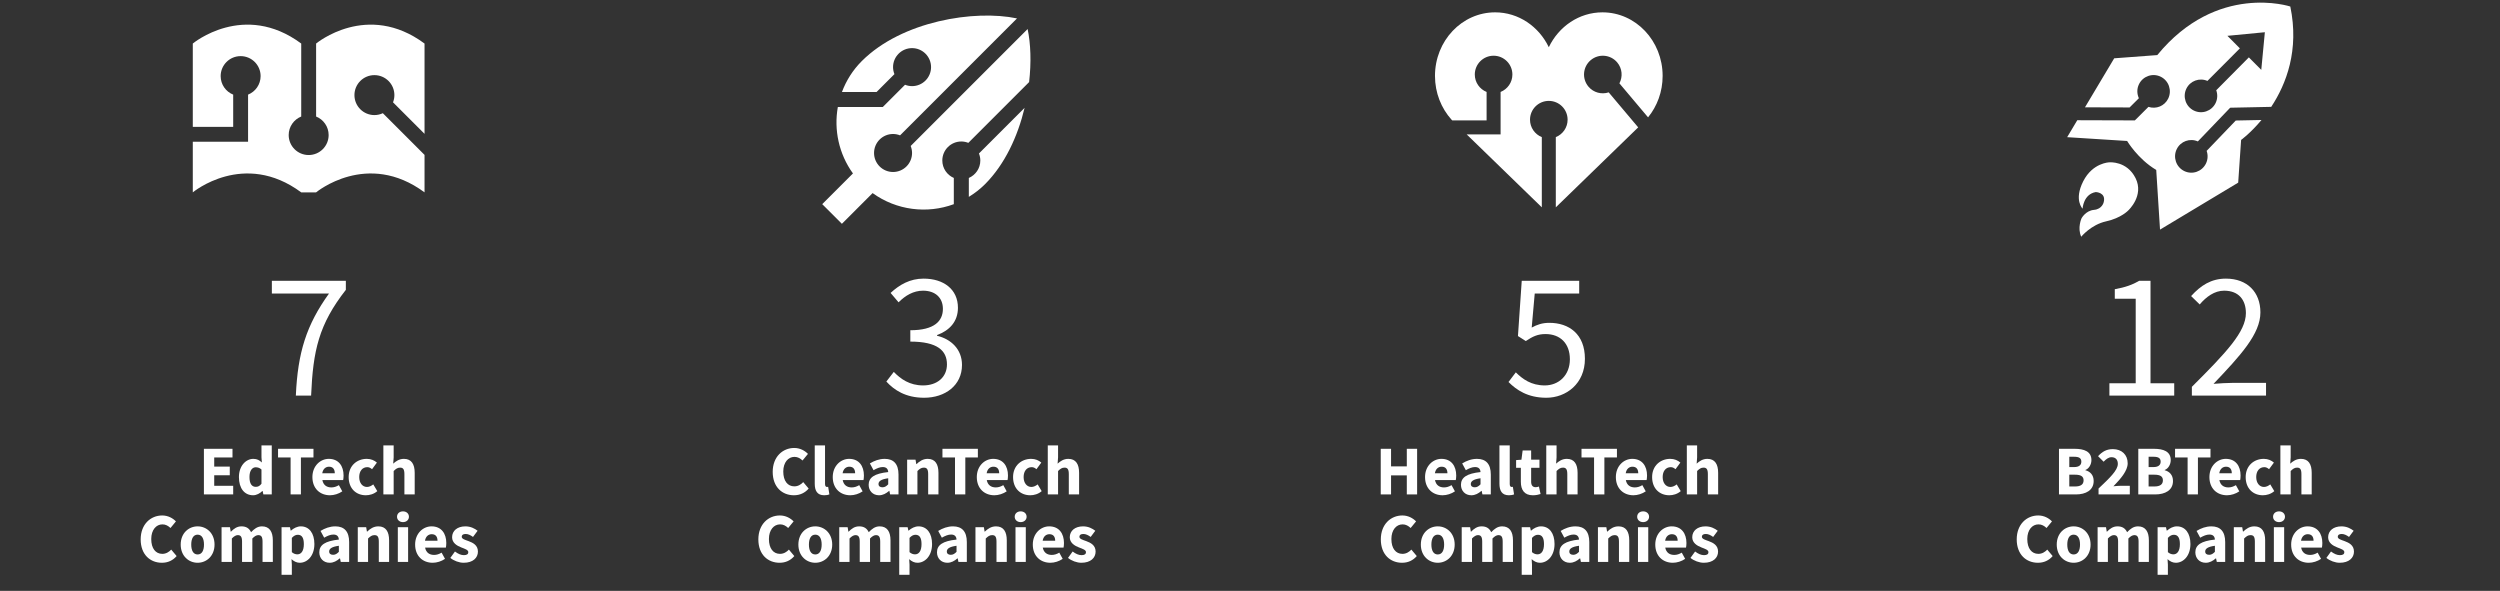 <?xml version="1.0" encoding="utf-8"?>
<!-- Generator: Adobe Illustrator 24.0.1, SVG Export Plug-In . SVG Version: 6.00 Build 0)  -->
<svg version="1.1" id="Layer_1" xmlns="http://www.w3.org/2000/svg" xmlns:xlink="http://www.w3.org/1999/xlink" x="0px" y="0px"
	 viewBox="0 0 1000 236.347" style="enable-background:new 0 0 1000 236.347;" xml:space="preserve">
<rect x="0" y="0" width="1000" height="236.347" fill="#333333" stroke="none"/>
<style type="text/css">
	.st0{fill:#FFFFFF;}
	.st1{fill:#606060;}
</style>
<g>
	<g>
		<path class="st0" d="M843.724,64.933c0,0-6.667,0.121-10.451,7.606
			c-3.784,7.486-0.24,10.927-0.24,10.927s0.3-5.795,5.286-6.641
			c0,0,4.144,0.121,3.183,3.984c0,0-0.541,2.837-3.904,3.139
			c-3.363,0.302-4.985,3.381-4.985,3.381s-1.742,3.803-0.12,7.365
			c0,0,3.904-4.829,9.971-6.158c6.066-1.328,8.889-4.407,8.889-4.407
			s6.367-5.856,2.883-12.858C850.751,64.269,843.724,64.933,843.724,64.933z
			 M879.143,56.569l12.929-13.481l16.421-0.345
			c5.999-9.093,11.271-22.668,7.628-40.134c0,0-29.341-9.713-53.21,19.426
			l-17.232,1.287l-11.693,19.607l17.852,0.053l3.709-3.692
			c-0.79-1.728-0.854-3.775,0.047-5.613c1.589-3.24,5.49-4.573,8.714-2.976
			c3.224,1.596,4.55,5.518,2.961,8.758c-1.456,2.969-4.848,4.307-7.887,3.287
			l-5.439,5.415l-23.035-0.072l-4.043,6.78l23.985,1.521
			c0,0,4.308,7.256,11.643,11.585l1.514,23.873l31.271-18.791l1.164-17.086
			c0,0,3.8-2.742,8.158-7.978L894.309,48.21l-11.65,12.141
			c0.567,1.605,0.52,3.427-0.288,5.076c-1.589,3.24-5.49,4.573-8.714,2.976
			c-3.224-1.597-4.55-5.518-2.961-8.758
			C872.241,56.493,875.973,55.169,879.143,56.569z M874.555,35.454
			c1.541-3.143,5.252-4.466,8.416-3.088l12.981-13.021l-4.991-5.016l14.981-1.44
			L904.509,27.945l-4.969-4.995l-13.046,13.155c0.588,1.619,0.554,3.463-0.263,5.131
			c-1.589,3.24-5.49,4.573-8.714,2.976
			C874.292,42.615,872.966,38.694,874.555,35.454z"/>
	</g>
</g>
<g>
	<path class="st0" d="M381.525,71.177c-2.703-1.165-4.598-3.849-4.598-6.98
		c0-4.198,3.403-7.601,7.601-7.601c0.993,0,1.935,0.203,2.805,0.55l24.313-24.313
		c0.898-7.85,0.654-15.288-0.597-21.222L364.272,58.39
		c0.346,0.87,0.55,1.812,0.55,2.805c0,4.198-3.403,7.601-7.601,7.601
		s-7.601-3.403-7.601-7.601s3.403-7.601,7.601-7.601
		c0.993,0,1.936,0.203,2.805,0.55l46.778-46.778
		c-16.906-3.564-46.021,1.001-62.089,17.069c-3.628,3.628-6.253,7.859-7.934,12.362
		h13.847l7.143-7.142c-0.346-0.87-0.55-1.812-0.55-2.805
		c0-4.198,3.403-7.601,7.601-7.601s7.601,3.403,7.601,7.601
		s-3.403,7.601-7.601,7.601c-0.993,0-1.935-0.203-2.805-0.549l-8.901,8.902
		h-17.982c-1.625,9.106,0.389,18.74,6.045,26.572L328.892,81.661l7.863,7.863
		l12.287-12.287c9.558,6.901,21.794,8.389,32.483,4.436V71.177z"/>
	<path class="st0" d="M391.58,61.392c0.346,0.87,0.55,1.812,0.55,2.806
		c0,3.131-1.895,5.816-4.599,6.98v7.569c2.289-1.401,4.466-3.062,6.45-5.046
		c7.994-7.994,13.138-19.22,15.854-30.564L391.58,61.392z"/>
</g>
<path class="st0" d="M153.138,45.278c-1.026,0.479-2.165,0.754-3.372,0.754
	c-4.413,0-7.99-3.577-7.99-7.99c0-4.413,3.577-7.99,7.99-7.99
	s7.99,3.577,7.99,7.99c0,1.02-0.198,1.992-0.547,2.889l12.605,12.605v-5.504
	v-1.701V17.415c-22.962-17.009-43.372,0-43.372,0v28.915v0.28
	c2.937,1.181,5.014,4.051,5.014,7.411c0,4.413-3.577,7.99-7.99,7.99
	c-4.413,0-7.99-3.577-7.99-7.99c0-3.36,2.076-6.23,5.014-7.411v-0.28V17.415
	c-22.962-17.009-43.372,0-43.372,0v28.915v1.701v2.705h16.158V37.852
	c-2.937-1.181-5.014-4.051-5.014-7.411c0-4.413,3.577-7.99,7.99-7.99
	c4.413,0,7.99,3.577,7.99,7.99c0,3.36-2.076,6.23-5.014,7.411v12.884v3.464
	v2.49H77.117v20.257c0,0,20.41-17.009,43.372,0h5.953c0,0,20.41-17.009,43.372,0
	V61.954L153.138,45.278z"/>
<path class="st0" d="M580.611,47.875l0.069,0.067c0.066,0.073,0.138,0.141,0.206,0.213
	h13.752V36.78c-2.764-1.111-4.718-3.812-4.718-6.974
	c0-4.152,3.366-7.519,7.519-7.519c4.152,0,7.519,3.366,7.519,7.519
	c0,3.162-1.954,5.863-4.718,6.974v11.375v0.775v4.827H586.67l30.054,29.177V54.849
	c-2.764-1.111-4.718-3.812-4.718-6.974c0-4.152,3.366-7.519,7.519-7.519
	c4.152,0,7.519,3.366,7.519,7.519c0,3.162-1.954,5.863-4.718,6.974v28.086
	l32.951-31.989l-11.794-14c-2.83,0.931-6.064,0.124-8.101-2.294
	c-2.675-3.176-2.27-7.919,0.906-10.594s7.919-2.269,10.594,0.906
	c2.037,2.418,2.283,5.742,0.885,8.373l11.461,13.605
	c3.628-4.452,5.826-10.241,5.826-16.576c0-14.043-10.773-25.428-24.062-25.428
	c-9.378,0-17.497,5.673-21.467,13.945c-3.97-8.272-12.089-13.945-21.467-13.945
	c-13.289,0-24.062,11.384-24.062,25.428c0,6.787,2.521,12.948,6.621,17.508
	L580.611,47.875z"/>
<g>
	<g>
		<path class="st0" d="M131.606,117.4h-22.862v-5.09h29.596v3.628
			c-10.877,13.906-13.122,24.375-13.895,42.297h-6.105
			C119.113,140.921,122.563,130.002,131.606,117.4z"/>
	</g>
</g>
<g>
	<g>
		<path class="st0" d="M81.563,179.521h11.435v3.46h-7.309v3.665h6.222v3.46h-6.222v4.205
			h7.589v3.46H81.563V179.521z"/>
		<path class="st0" d="M95.57,190.829c0-4.542,2.836-7.287,5.761-7.287
			c1.532,0,2.467,0.57,3.406,1.449l-0.148-2.104v-4.733h4.116v19.616h-3.358
			l-0.297-1.377h-0.102c-0.981,0.982-2.355,1.713-3.695,1.713
			C97.8,198.106,95.57,195.365,95.57,190.829z M104.588,193.494v-5.704
			c-0.728-0.652-1.544-0.879-2.298-0.879c-1.333,0-2.502,1.231-2.502,3.873
			c0,2.727,0.941,3.955,2.535,3.955C103.199,194.738,103.907,194.406,104.588,193.494z"
			/>
		<path class="st0" d="M116.241,182.981h-5.023v-3.46h14.172v3.46h-5.023v14.789h-4.126
			V182.981z"/>
		<path class="st0" d="M124.961,190.829c0-4.506,3.215-7.287,6.552-7.287
			c3.957,0,5.917,2.876,5.917,6.667c0,0.742-0.092,1.483-0.171,1.819h-8.311
			c0.369,2.015,1.749,2.94,3.603,2.94c1.051,0,1.996-0.319,3.004-0.909
			l1.361,2.481c-1.423,0.985-3.281,1.565-4.928,1.565
			C128.028,198.106,124.961,195.428,124.961,190.829z M133.914,189.307
			c0-1.527-0.665-2.627-2.309-2.627c-1.3,0-2.423,0.873-2.703,2.627H133.914z"/>
		<path class="st0" d="M139.465,190.829c0-4.618,3.4-7.287,7.238-7.287
			c1.709,0,3.024,0.609,4.059,1.496l-1.944,2.646
			c-0.666-0.563-1.222-0.82-1.883-0.82c-1.979,0-3.25,1.561-3.25,3.965
			c0,2.404,1.324,3.955,3.112,3.955c0.912,0,1.785-0.451,2.506-1.024l1.611,2.692
			c-1.351,1.192-3.074,1.653-4.579,1.653
			C142.456,198.106,139.465,195.438,139.465,190.829z"/>
		<path class="st0" d="M153.348,178.154h4.116v4.792l-0.185,2.517
			c1.041-0.949,2.395-1.92,4.289-1.92c3.021,0,4.309,2.131,4.309,5.604v8.624
			h-4.116v-8.097c0-1.999-0.537-2.625-1.725-2.625
			c-1.034,0-1.667,0.481-2.572,1.35v9.371h-4.116V178.154z"/>
		<path class="st0" d="M56.27,215.751c0-6.055,4.003-9.566,8.615-9.566
			c2.358,0,4.259,1.11,5.488,2.369l-2.175,2.646
			c-0.916-0.853-1.9-1.453-3.221-1.453c-2.503,0-4.479,2.207-4.479,5.865
			c0,3.751,1.746,5.932,4.413,5.932c1.499,0,2.678-0.738,3.57-1.706l2.175,2.59
			c-1.516,1.763-3.532,2.678-5.894,2.678
			C60.135,225.106,56.27,221.898,56.27,215.751z"/>
		<path class="st0" d="M72.279,217.829c0-4.618,3.251-7.287,6.767-7.287
			s6.767,2.668,6.767,7.287c0,4.608-3.251,7.277-6.767,7.277
			S72.279,222.438,72.279,217.829z M81.594,217.829c0-2.404-0.846-3.965-2.548-3.965
			s-2.548,1.561-2.548,3.965c0,2.404,0.846,3.955,2.548,3.955
			S81.594,220.234,81.594,217.829z"/>
		<path class="st0" d="M88.626,210.879h3.358l0.296,1.782h0.102
			c1.14-1.146,2.385-2.118,4.21-2.118c1.953,0,3.133,0.843,3.834,2.339
			c1.222-1.275,2.526-2.339,4.361-2.339c3.001,0,4.345,2.131,4.345,5.604v8.624
			h-4.116v-8.097c0-1.999-0.546-2.625-1.715-2.625
			c-0.698,0-1.488,0.435-2.364,1.35v9.371h-4.116v-8.097
			c0-1.999-0.546-2.625-1.715-2.625c-0.688,0-1.488,0.435-2.364,1.35v9.371h-4.116
			V210.879z"/>
		<path class="st0" d="M112.622,210.879h3.358l0.296,1.367h0.102
			c1.09-0.972,2.507-1.703,3.956-1.703c3.363,0,5.422,2.78,5.422,7.062
			c0,4.767-2.836,7.501-5.843,7.501c-1.196,0-2.319-0.523-3.313-1.449l0.138,2.197
			v4.071h-4.116V210.879z M121.538,217.652c0-2.493-0.771-3.741-2.414-3.741
			c-0.846,0-1.574,0.379-2.387,1.245v5.704c0.748,0.652,1.521,0.879,2.216,0.879
			C120.389,221.738,121.538,220.527,121.538,217.652z"/>
		<path class="st0" d="M127.719,220.918c0-2.927,2.329-4.512,7.823-5.091
			c-0.083-1.215-0.688-2.008-2.197-2.008c-1.166,0-2.328,0.49-3.676,1.255
			l-1.463-2.703c1.763-1.077,3.75-1.828,5.934-1.828
			c3.551,0,5.518,2.029,5.518,6.286v7.942h-3.358l-0.296-1.423h-0.103
			c-1.169,1.028-2.48,1.759-4.041,1.759
			C129.326,225.106,127.719,223.258,127.719,220.918z M135.542,220.734v-2.426
			c-2.927,0.395-3.882,1.231-3.882,2.282c0,0.896,0.616,1.333,1.594,1.333
			C134.186,221.923,134.811,221.462,135.542,220.734z"/>
		<path class="st0" d="M143.114,210.879h3.358l0.296,1.759h0.102
			c1.169-1.123,2.569-2.095,4.463-2.095c3.021,0,4.309,2.131,4.309,5.604v8.624
			h-4.116v-8.097c0-1.999-0.537-2.625-1.725-2.625
			c-1.034,0-1.666,0.481-2.572,1.35v9.371h-4.116V210.879z"/>
		<path class="st0" d="M158.81,206.696c0-1.262,1.002-2.152,2.382-2.152
			c1.381,0,2.383,0.89,2.383,2.152c0,1.252-1.002,2.151-2.383,2.151
			C159.812,208.847,158.81,207.947,158.81,206.696z M159.13,210.879h4.116v13.892
			h-4.116V210.879z"/>
		<path class="st0" d="M166.05,217.829c0-4.506,3.215-7.287,6.552-7.287
			c3.957,0,5.917,2.876,5.917,6.667c0,0.742-0.092,1.483-0.171,1.819h-8.311
			c0.369,2.015,1.749,2.94,3.603,2.94c1.051,0,1.996-0.319,3.004-0.909
			l1.361,2.481c-1.423,0.985-3.281,1.565-4.928,1.565
			C169.117,225.106,166.05,222.428,166.05,217.829z M175.003,216.307
			c0-1.527-0.665-2.627-2.309-2.627c-1.3,0-2.423,0.873-2.703,2.627H175.003z"/>
		<path class="st0" d="M180.133,223.166l1.852-2.563c1.259,0.952,2.421,1.459,3.584,1.459
			c1.225,0,1.755-0.467,1.755-1.195c0-0.916-1.377-1.33-2.807-1.89
			c-1.703-0.659-3.676-1.789-3.676-4.085c0-2.586,2.102-4.349,5.308-4.349
			c2.128,0,3.713,0.86,4.896,1.759l-1.842,2.472
			c-0.988-0.718-1.963-1.186-2.925-1.186c-1.063,0-1.587,0.417-1.587,1.109
			c0,0.886,1.301,1.225,2.74,1.749c1.759,0.65,3.742,1.641,3.742,4.18
			c0,2.514-1.983,4.48-5.706,4.48C183.634,225.106,181.539,224.312,180.133,223.166z"
			/>
	</g>
</g>
<g>
	<g>
		<path class="st0" d="M354.541,152.618l2.977-3.863c2.763,2.865,6.348,5.413,11.728,5.413
			c5.58,0,9.537-3.26,9.537-8.416c0-5.459-3.757-9.113-14.654-9.113v-4.545
			c9.726,0,13.031-3.746,13.031-8.552c0-4.465-3.067-7.271-7.938-7.271
			c-3.843,0-7.096,1.934-9.794,4.655l-3.189-3.757
			c3.554-3.29,7.761-5.723,13.195-5.723c7.987,0,13.74,4.244,13.74,11.66
			c0,5.53-3.358,9.07-8.346,10.912v0.288c5.548,1.311,9.968,5.367,9.968,11.673
			c0,8.186-6.752,13.12-15.165,13.12
			C362.26,159.099,357.634,156.014,354.541,152.618z"/>
	</g>
</g>
<g>
	<g>
		<path class="st0" d="M309.081,188.751c0-6.055,4.003-9.566,8.615-9.566
			c2.358,0,4.259,1.11,5.488,2.369l-2.175,2.646
			c-0.916-0.853-1.9-1.453-3.221-1.453c-2.503,0-4.479,2.207-4.479,5.865
			c0,3.751,1.746,5.932,4.413,5.932c1.499,0,2.678-0.738,3.57-1.706l2.175,2.59
			c-1.516,1.763-3.532,2.678-5.894,2.678
			C312.946,198.106,309.081,194.898,309.081,188.751z"/>
		<path class="st0" d="M325.897,193.453v-15.299h4.116v15.467
			c0,0.883,0.409,1.163,0.745,1.163c0.158,0,0.27,0,0.504-0.056l0.491,3.035
			c-0.455,0.194-1.13,0.343-2.066,0.343
			C326.863,198.106,325.897,196.264,325.897,193.453z"/>
		<path class="st0" d="M333.098,190.829c0-4.506,3.215-7.287,6.552-7.287
			c3.957,0,5.917,2.876,5.917,6.667c0,0.742-0.092,1.483-0.171,1.819h-8.311
			c0.369,2.015,1.749,2.94,3.603,2.94c1.051,0,1.996-0.319,3.004-0.909
			l1.361,2.481c-1.423,0.985-3.281,1.565-4.928,1.565
			C336.165,198.106,333.098,195.428,333.098,190.829z M342.051,189.307
			c0-1.527-0.665-2.627-2.309-2.627c-1.3,0-2.423,0.873-2.703,2.627H342.051z"/>
		<path class="st0" d="M347.462,193.918c0-2.927,2.329-4.512,7.823-5.091
			c-0.083-1.215-0.688-2.008-2.197-2.008c-1.166,0-2.328,0.49-3.676,1.255
			l-1.463-2.703c1.763-1.077,3.75-1.828,5.934-1.828
			c3.551,0,5.518,2.029,5.518,6.286v7.942h-3.358l-0.296-1.423h-0.103
			c-1.169,1.028-2.48,1.759-4.041,1.759
			C349.07,198.106,347.462,196.258,347.462,193.918z M355.285,193.734v-2.426
			c-2.927,0.395-3.882,1.231-3.882,2.282c0,0.896,0.616,1.333,1.594,1.333
			C353.929,194.923,354.554,194.462,355.285,193.734z"/>
		<path class="st0" d="M362.857,183.879h3.358l0.296,1.759h0.102
			c1.169-1.123,2.569-2.095,4.463-2.095c3.021,0,4.309,2.131,4.309,5.604v8.624
			h-4.116v-8.097c0-1.999-0.537-2.625-1.725-2.625
			c-1.034,0-1.666,0.481-2.572,1.35v9.371h-4.116V183.879z"/>
		<path class="st0" d="M382.002,182.981h-5.023v-3.46h14.172v3.46h-5.023v14.789h-4.126
			V182.981z"/>
		<path class="st0" d="M390.722,190.829c0-4.506,3.215-7.287,6.552-7.287
			c3.957,0,5.917,2.876,5.917,6.667c0,0.742-0.092,1.483-0.171,1.819h-8.311
			c0.369,2.015,1.749,2.94,3.603,2.94c1.051,0,1.996-0.319,3.004-0.909
			l1.361,2.481c-1.423,0.985-3.281,1.565-4.928,1.565
			C393.789,198.106,390.722,195.428,390.722,190.829z M399.675,189.307
			c0-1.527-0.665-2.627-2.309-2.627c-1.3,0-2.423,0.873-2.703,2.627H399.675z"/>
		<path class="st0" d="M405.226,190.829c0-4.618,3.4-7.287,7.238-7.287
			c1.709,0,3.024,0.609,4.059,1.496l-1.944,2.646
			c-0.666-0.563-1.222-0.82-1.883-0.82c-1.979,0-3.25,1.561-3.25,3.965
			c0,2.404,1.324,3.955,3.112,3.955c0.912,0,1.785-0.451,2.506-1.024l1.611,2.692
			c-1.351,1.192-3.074,1.653-4.579,1.653
			C408.217,198.106,405.226,195.438,405.226,190.829z"/>
		<path class="st0" d="M419.109,178.154h4.116v4.792l-0.185,2.517
			c1.041-0.949,2.395-1.92,4.289-1.92c3.021,0,4.309,2.131,4.309,5.604v8.624
			h-4.116v-8.097c0-1.999-0.537-2.625-1.725-2.625
			c-1.034,0-1.667,0.481-2.572,1.35v9.371h-4.116V178.154z"/>
		<path class="st0" d="M303.342,215.751c0-6.055,4.003-9.566,8.615-9.566
			c2.358,0,4.259,1.11,5.488,2.369l-2.175,2.646
			c-0.916-0.853-1.9-1.453-3.221-1.453c-2.503,0-4.479,2.207-4.479,5.865
			c0,3.751,1.746,5.932,4.413,5.932c1.499,0,2.678-0.738,3.57-1.706l2.175,2.59
			c-1.516,1.763-3.532,2.678-5.894,2.678
			C307.206,225.106,303.342,221.898,303.342,215.751z"/>
		<path class="st0" d="M319.35,217.829c0-4.618,3.251-7.287,6.767-7.287
			s6.767,2.668,6.767,7.287c0,4.608-3.251,7.277-6.767,7.277
			S319.35,222.438,319.35,217.829z M328.665,217.829
			c0-2.404-0.846-3.965-2.548-3.965s-2.548,1.561-2.548,3.965
			c0,2.404,0.846,3.955,2.548,3.955S328.665,220.234,328.665,217.829z"/>
		<path class="st0" d="M335.697,210.879h3.358l0.296,1.782h0.102
			c1.14-1.146,2.385-2.118,4.21-2.118c1.953,0,3.133,0.843,3.834,2.339
			c1.222-1.275,2.526-2.339,4.361-2.339c3.001,0,4.345,2.131,4.345,5.604v8.624
			h-4.116v-8.097c0-1.999-0.546-2.625-1.715-2.625
			c-0.698,0-1.488,0.435-2.364,1.35v9.371h-4.116v-8.097
			c0-1.999-0.546-2.625-1.715-2.625c-0.688,0-1.488,0.435-2.364,1.35v9.371h-4.116
			V210.879z"/>
		<path class="st0" d="M359.693,210.879h3.358l0.296,1.367h0.102
			c1.09-0.972,2.507-1.703,3.956-1.703c3.363,0,5.422,2.78,5.422,7.062
			c0,4.767-2.836,7.501-5.843,7.501c-1.196,0-2.319-0.523-3.313-1.449l0.138,2.197
			v4.071h-4.116V210.879z M368.61,217.652c0-2.493-0.771-3.741-2.414-3.741
			c-0.846,0-1.574,0.379-2.387,1.245v5.704c0.748,0.652,1.521,0.879,2.216,0.879
			C367.46,221.738,368.61,220.527,368.61,217.652z"/>
		<path class="st0" d="M374.79,220.918c0-2.927,2.329-4.512,7.823-5.091
			c-0.083-1.215-0.688-2.008-2.197-2.008c-1.166,0-2.328,0.49-3.676,1.255
			l-1.463-2.703c1.763-1.077,3.75-1.828,5.934-1.828
			c3.551,0,5.518,2.029,5.518,6.286v7.942h-3.358l-0.296-1.423h-0.103
			c-1.169,1.028-2.48,1.759-4.041,1.759
			C376.398,225.106,374.79,223.258,374.79,220.918z M382.613,220.734v-2.426
			c-2.927,0.395-3.882,1.231-3.882,2.282c0,0.896,0.616,1.333,1.594,1.333
			C381.257,221.923,381.883,221.462,382.613,220.734z"/>
		<path class="st0" d="M390.185,210.879h3.358l0.296,1.759h0.102
			c1.169-1.123,2.569-2.095,4.463-2.095c3.021,0,4.309,2.131,4.309,5.604v8.624
			h-4.116v-8.097c0-1.999-0.537-2.625-1.725-2.625
			c-1.034,0-1.666,0.481-2.572,1.35v9.371h-4.116V210.879z"/>
		<path class="st0" d="M405.881,206.696c0-1.262,1.002-2.152,2.382-2.152
			c1.381,0,2.383,0.89,2.383,2.152c0,1.252-1.002,2.151-2.383,2.151
			C406.883,208.847,405.881,207.947,405.881,206.696z M406.201,210.879h4.116v13.892
			h-4.116V210.879z"/>
		<path class="st0" d="M413.121,217.829c0-4.506,3.215-7.287,6.552-7.287
			c3.957,0,5.917,2.876,5.917,6.667c0,0.742-0.092,1.483-0.171,1.819h-8.311
			c0.369,2.015,1.749,2.94,3.603,2.94c1.051,0,1.996-0.319,3.004-0.909
			l1.361,2.481c-1.423,0.985-3.281,1.565-4.928,1.565
			C416.188,225.106,413.121,222.428,413.121,217.829z M422.074,216.307
			c0-1.527-0.665-2.627-2.309-2.627c-1.3,0-2.423,0.873-2.703,2.627H422.074z"/>
		<path class="st0" d="M427.204,223.166l1.852-2.563c1.259,0.952,2.421,1.459,3.584,1.459
			c1.225,0,1.755-0.467,1.755-1.195c0-0.916-1.377-1.33-2.807-1.89
			c-1.703-0.659-3.676-1.789-3.676-4.085c0-2.586,2.102-4.349,5.308-4.349
			c2.128,0,3.713,0.86,4.896,1.759l-1.842,2.472
			c-0.988-0.718-1.963-1.186-2.925-1.186c-1.063,0-1.587,0.417-1.587,1.109
			c0,0.886,1.301,1.225,2.74,1.749c1.759,0.65,3.742,1.641,3.742,4.18
			c0,2.514-1.983,4.48-5.706,4.48C430.706,225.106,428.611,224.312,427.204,223.166z"/>
	</g>
</g>
<g>
	<g>
		<path class="st0" d="M603.4,152.801l2.924-3.863c2.736,2.721,6.178,5.23,11.583,5.23
			c5.595,0,10.045-4.057,10.045-10.455c0-6.346-3.866-10.091-9.742-10.091
			c-3.176,0-5.147,0.978-7.884,2.797l-3.144-2l1.516-22.108h22.979v5.09h-17.783
			l-1.213,13.633c2.13-1.167,4.219-1.903,7.051-1.903
			c7.829,0,14.234,4.464,14.234,14.386c0,9.952-7.492,15.583-15.462,15.583
			C611.107,159.099,606.598,155.999,603.4,152.801z"/>
	</g>
</g>
<g>
	<g>
		<path class="st0" d="M552.296,179.521h4.126v7.032h6.3v-7.032h4.125v18.249h-4.125v-7.618
			h-6.3v7.618h-4.126V179.521z"/>
		<path class="st0" d="M570.018,190.829c0-4.506,3.215-7.287,6.552-7.287
			c3.957,0,5.917,2.876,5.917,6.667c0,0.742-0.092,1.483-0.171,1.819h-8.311
			c0.369,2.015,1.749,2.94,3.603,2.94c1.051,0,1.996-0.319,3.004-0.909
			l1.361,2.481c-1.424,0.985-3.281,1.565-4.929,1.565
			C573.085,198.106,570.018,195.428,570.018,190.829z M578.971,189.307
			c0-1.527-0.665-2.627-2.309-2.627c-1.301,0-2.424,0.873-2.703,2.627H578.971z"/>
		<path class="st0" d="M584.383,193.918c0-2.927,2.328-4.512,7.823-5.091
			c-0.083-1.215-0.688-2.008-2.197-2.008c-1.165,0-2.328,0.49-3.676,1.255
			l-1.463-2.703c1.763-1.077,3.749-1.828,5.934-1.828
			c3.551,0,5.518,2.029,5.518,6.286v7.942h-3.357l-0.297-1.423h-0.103
			c-1.169,1.028-2.479,1.759-4.041,1.759
			C585.99,198.106,584.383,196.258,584.383,193.918z M592.206,193.734v-2.426
			c-2.928,0.395-3.882,1.231-3.882,2.282c0,0.896,0.615,1.333,1.594,1.333
			C590.849,194.923,591.474,194.462,592.206,193.734z"/>
		<path class="st0" d="M599.777,193.453v-15.299h4.116v15.467
			c0,0.883,0.408,1.163,0.744,1.163c0.158,0,0.271,0,0.504-0.056l0.491,3.035
			c-0.455,0.194-1.13,0.343-2.066,0.343
			C600.743,198.106,599.777,196.264,599.777,193.453z"/>
		<path class="st0" d="M608.341,192.719v-5.611h-1.897v-3.071l2.128-0.158l0.481-3.689
			h3.404v3.689h3.33v3.229h-3.33v5.562c0,1.575,0.715,2.207,1.798,2.207
			c0.458,0,0.956-0.132,1.321-0.263l0.649,2.989
			c-0.738,0.234-1.739,0.504-3.088,0.504
			C609.706,198.106,608.341,195.938,608.341,192.719z"/>
		<path class="st0" d="M618.508,178.154h4.116v4.792l-0.185,2.517
			c1.041-0.949,2.395-1.92,4.288-1.92c3.021,0,4.31,2.131,4.31,5.604v8.624
			h-4.116v-8.097c0-1.999-0.537-2.625-1.726-2.625
			c-1.034,0-1.666,0.481-2.571,1.35v9.371h-4.116V178.154z"/>
		<path class="st0" d="M637.626,182.981h-5.023v-3.46h14.172v3.46h-5.022v14.789h-4.126
			V182.981z"/>
		<path class="st0" d="M646.345,190.829c0-4.506,3.216-7.287,6.553-7.287
			c3.957,0,5.917,2.876,5.917,6.667c0,0.742-0.093,1.483-0.172,1.819h-8.311
			c0.369,2.015,1.749,2.94,3.604,2.94c1.051,0,1.996-0.319,3.004-0.909
			l1.36,2.481c-1.423,0.985-3.281,1.565-4.928,1.565
			C649.413,198.106,646.345,195.428,646.345,190.829z M655.299,189.307
			c0-1.527-0.665-2.627-2.309-2.627c-1.3,0-2.423,0.873-2.703,2.627H655.299z"/>
		<path class="st0" d="M660.849,190.829c0-4.618,3.4-7.287,7.238-7.287
			c1.709,0,3.023,0.609,4.059,1.496l-1.944,2.646
			c-0.666-0.563-1.222-0.82-1.884-0.82c-1.979,0-3.25,1.561-3.25,3.965
			c0,2.404,1.323,3.955,3.111,3.955c0.912,0,1.785-0.451,2.507-1.024l1.611,2.692
			c-1.351,1.192-3.074,1.653-4.579,1.653
			C663.841,198.106,660.849,195.438,660.849,190.829z"/>
		<path class="st0" d="M674.732,178.154h4.116v4.792l-0.185,2.517
			c1.041-0.949,2.395-1.92,4.288-1.92c3.021,0,4.31,2.131,4.31,5.604v8.624
			h-4.116v-8.097c0-1.999-0.537-2.625-1.726-2.625
			c-1.034,0-1.666,0.481-2.571,1.35v9.371h-4.116V178.154z"/>
		<path class="st0" d="M552.329,215.751c0-6.055,4.003-9.566,8.615-9.566
			c2.358,0,4.259,1.11,5.488,2.369l-2.175,2.646
			c-0.916-0.853-1.9-1.453-3.222-1.453c-2.503,0-4.479,2.207-4.479,5.865
			c0,3.751,1.745,5.932,4.413,5.932c1.498,0,2.678-0.738,3.57-1.706l2.175,2.59
			c-1.516,1.763-3.532,2.678-5.894,2.678
			C556.194,225.106,552.329,221.898,552.329,215.751z"/>
		<path class="st0" d="M568.338,217.829c0-4.618,3.252-7.287,6.767-7.287
			c3.516,0,6.767,2.668,6.767,7.287c0,4.608-3.251,7.277-6.767,7.277
			C571.59,225.106,568.338,222.438,568.338,217.829z M577.653,217.829
			c0-2.404-0.846-3.965-2.549-3.965c-1.702,0-2.548,1.561-2.548,3.965
			c0,2.404,0.846,3.955,2.548,3.955C576.807,221.784,577.653,220.234,577.653,217.829z"
			/>
		<path class="st0" d="M584.684,210.879h3.358l0.296,1.782h0.103
			c1.14-1.146,2.385-2.118,4.21-2.118c1.953,0,3.133,0.843,3.834,2.339
			c1.222-1.275,2.526-2.339,4.361-2.339c3.001,0,4.346,2.131,4.346,5.604v8.624
			h-4.116v-8.097c0-1.999-0.547-2.625-1.716-2.625
			c-0.698,0-1.488,0.435-2.364,1.35v9.371h-4.116v-8.097
			c0-1.999-0.546-2.625-1.715-2.625c-0.688,0-1.488,0.435-2.364,1.35v9.371
			h-4.116V210.879z"/>
		<path class="st0" d="M608.68,210.879h3.358l0.296,1.367h0.103
			c1.09-0.972,2.507-1.703,3.956-1.703c3.363,0,5.422,2.78,5.422,7.062
			c0,4.767-2.836,7.501-5.844,7.501c-1.195,0-2.318-0.523-3.313-1.449l0.139,2.197
			v4.071h-4.116V210.879z M617.597,217.652c0-2.493-0.771-3.741-2.414-3.741
			c-0.846,0-1.574,0.379-2.387,1.245v5.704c0.747,0.652,1.521,0.879,2.216,0.879
			C616.448,221.738,617.597,220.527,617.597,217.652z"/>
		<path class="st0" d="M623.778,220.918c0-2.927,2.328-4.512,7.823-5.091
			c-0.083-1.215-0.688-2.008-2.197-2.008c-1.165,0-2.328,0.49-3.676,1.255
			l-1.463-2.703c1.763-1.077,3.749-1.828,5.934-1.828
			c3.551,0,5.518,2.029,5.518,6.286v7.942h-3.357l-0.297-1.423h-0.103
			c-1.169,1.028-2.479,1.759-4.041,1.759
			C625.385,225.106,623.778,223.258,623.778,220.918z M631.601,220.734v-2.426
			c-2.928,0.395-3.882,1.231-3.882,2.282c0,0.896,0.615,1.333,1.594,1.333
			C630.245,221.923,630.87,221.462,631.601,220.734z"/>
		<path class="st0" d="M639.173,210.879h3.358l0.296,1.759h0.103
			c1.169-1.123,2.569-2.095,4.463-2.095c3.021,0,4.31,2.131,4.31,5.604v8.624
			h-4.116v-8.097c0-1.999-0.537-2.625-1.726-2.625
			c-1.034,0-1.666,0.481-2.571,1.35v9.371h-4.116V210.879z"/>
		<path class="st0" d="M654.869,206.696c0-1.262,1.002-2.152,2.382-2.152
			c1.381,0,2.383,0.89,2.383,2.152c0,1.252-1.002,2.151-2.383,2.151
			C655.871,208.847,654.869,207.947,654.869,206.696z M655.188,210.879h4.116v13.892
			h-4.116V210.879z"/>
		<path class="st0" d="M662.109,217.829c0-4.506,3.215-7.287,6.552-7.287
			c3.957,0,5.917,2.876,5.917,6.667c0,0.742-0.092,1.483-0.171,1.819h-8.311
			c0.369,2.015,1.749,2.94,3.603,2.94c1.051,0,1.996-0.319,3.004-0.909
			l1.361,2.481c-1.424,0.985-3.281,1.565-4.929,1.565
			C665.175,225.106,662.109,222.428,662.109,217.829z M671.062,216.307
			c0-1.527-0.665-2.627-2.309-2.627c-1.301,0-2.424,0.873-2.703,2.627H671.062z"/>
		<path class="st0" d="M676.191,223.166l1.852-2.563c1.259,0.952,2.422,1.459,3.584,1.459
			c1.225,0,1.755-0.467,1.755-1.195c0-0.916-1.377-1.33-2.807-1.89
			c-1.702-0.659-3.676-1.789-3.676-4.085c0-2.586,2.103-4.349,5.308-4.349
			c2.129,0,3.713,0.86,4.896,1.759l-1.842,2.472
			c-0.988-0.718-1.964-1.186-2.925-1.186c-1.063,0-1.587,0.417-1.587,1.109
			c0,0.886,1.301,1.225,2.74,1.749c1.759,0.65,3.741,1.641,3.741,4.18
			c0,2.514-1.982,4.48-5.706,4.48C679.693,225.106,677.598,224.312,676.191,223.166z"
			/>
	</g>
</g>
<g>
	<g>
		<path class="st0" d="M843.762,153.304h10.521v-33.812h-8.367v-3.81
			c4.183-0.735,7.223-1.849,9.769-3.372h4.521v40.994h9.483v4.931h-25.927V153.304z"
			/>
		<path class="st0" d="M876.749,154.728c13.805-13.76,21.611-22.029,21.611-29.496
			c0-5.242-2.851-8.961-8.712-8.961c-3.843,0-7.148,2.434-9.764,5.504
			l-3.438-3.348c3.842-4.221,7.98-6.98,13.93-6.98
			c8.488,0,13.786,5.358,13.786,13.521c0,8.619-7.914,17.184-18.748,28.572
			c2.486-0.197,5.343-0.394,7.724-0.394h13.275v5.09h-29.664V154.728z"/>
	</g>
</g>
<g>
	<g>
		<path class="st0" d="M823.593,179.521h6.246c3.788,0,6.73,1.041,6.73,4.526
			c0,1.637-0.916,3.38-2.404,3.94v0.112c1.864,0.484,3.304,1.858,3.304,4.295
			c0,3.712-3.14,5.376-7.109,5.376h-6.767V179.521z M829.649,186.83
			c2.002,0,2.888-0.847,2.888-2.173c0-1.406-0.936-1.953-2.858-1.953h-1.959v4.126
			H829.649z M830.024,194.587c2.249,0,3.411-0.8,3.411-2.46
			c0-1.6-1.143-2.252-3.411-2.252h-2.305v4.712H830.024z"/>
		<path class="st0" d="M839.417,195.411c4.525-4.278,7.715-7.315,7.715-9.861
			c0-1.719-0.956-2.667-2.52-2.667c-1.265,0-2.27,0.87-3.158,1.808
			l-2.231-2.221c1.75-1.872,3.41-2.817,5.953-2.817
			c3.505,0,5.896,2.237,5.896,5.667c0,2.994-2.796,6.184-5.707,9.195
			c0.916-0.102,2.154-0.204,2.979-0.204h3.579v3.46H839.417V195.411z"/>
		<path class="st0" d="M855.317,179.521h6.247c3.788,0,6.729,1.041,6.729,4.526
			c0,1.637-0.915,3.38-2.404,3.94v0.112c1.864,0.484,3.304,1.858,3.304,4.295
			c0,3.712-3.14,5.376-7.108,5.376h-6.768V179.521z M861.373,186.83
			c2.002,0,2.888-0.847,2.888-2.173c0-1.406-0.935-1.953-2.857-1.953h-1.96v4.126
			H861.373z M861.749,194.587c2.249,0,3.411-0.8,3.411-2.46
			c0-1.6-1.143-2.252-3.411-2.252h-2.306v4.712H861.749z"/>
		<path class="st0" d="M875.044,182.981h-5.022v-3.46h14.172v3.46h-5.023v14.789h-4.126
			V182.981z"/>
		<path class="st0" d="M883.764,190.829c0-4.506,3.215-7.287,6.552-7.287
			c3.957,0,5.917,2.876,5.917,6.667c0,0.742-0.092,1.483-0.171,1.819h-8.311
			c0.369,2.015,1.749,2.94,3.603,2.94c1.051,0,1.996-0.319,3.004-0.909
			l1.361,2.481c-1.424,0.985-3.281,1.565-4.929,1.565
			C886.831,198.106,883.764,195.428,883.764,190.829z M892.717,189.307
			c0-1.527-0.665-2.627-2.309-2.627c-1.301,0-2.424,0.873-2.703,2.627H892.717z"/>
		<path class="st0" d="M898.268,190.829c0-4.618,3.399-7.287,7.237-7.287
			c1.71,0,3.024,0.609,4.059,1.496l-1.944,2.646
			c-0.665-0.563-1.222-0.82-1.883-0.82c-1.979,0-3.251,1.561-3.251,3.965
			c0,2.404,1.324,3.955,3.112,3.955c0.912,0,1.785-0.451,2.506-1.024l1.611,2.692
			c-1.351,1.192-3.073,1.653-4.579,1.653
			C901.259,198.106,898.268,195.438,898.268,190.829z"/>
		<path class="st0" d="M912.151,178.154h4.115v4.792l-0.185,2.517
			c1.041-0.949,2.395-1.92,4.289-1.92c3.021,0,4.309,2.131,4.309,5.604v8.624
			h-4.116v-8.097c0-1.999-0.536-2.625-1.725-2.625
			c-1.034,0-1.666,0.481-2.572,1.35v9.371h-4.115V178.154z"/>
		<path class="st0" d="M806.687,215.751c0-6.055,4.003-9.566,8.614-9.566
			c2.358,0,4.26,1.11,5.488,2.369l-2.175,2.646
			c-0.916-0.853-1.9-1.453-3.221-1.453c-2.503,0-4.479,2.207-4.479,5.865
			c0,3.751,1.746,5.932,4.413,5.932c1.499,0,2.678-0.738,3.57-1.706l2.175,2.59
			c-1.516,1.763-3.531,2.678-5.894,2.678
			C810.551,225.106,806.687,221.898,806.687,215.751z"/>
		<path class="st0" d="M822.696,217.829c0-4.618,3.251-7.287,6.767-7.287
			c3.515,0,6.767,2.668,6.767,7.287c0,4.608-3.252,7.277-6.767,7.277
			C825.947,225.106,822.696,222.438,822.696,217.829z M832.01,217.829
			c0-2.404-0.846-3.965-2.548-3.965c-1.703,0-2.549,1.561-2.549,3.965
			c0,2.404,0.846,3.955,2.549,3.955C831.165,221.784,832.01,220.234,832.01,217.829z"
			/>
		<path class="st0" d="M839.043,210.879h3.357l0.297,1.782h0.102
			c1.14-1.146,2.385-2.118,4.21-2.118c1.953,0,3.133,0.843,3.835,2.339
			c1.222-1.275,2.526-2.339,4.361-2.339c3.001,0,4.345,2.131,4.345,5.604v8.624
			h-4.116v-8.097c0-1.999-0.546-2.625-1.715-2.625
			c-0.698,0-1.488,0.435-2.364,1.35v9.371h-4.116v-8.097
			c0-1.999-0.547-2.625-1.716-2.625c-0.688,0-1.488,0.435-2.364,1.35v9.371h-4.115
			V210.879z"/>
		<path class="st0" d="M863.039,210.879h3.357l0.297,1.367h0.102
			c1.091-0.972,2.507-1.703,3.956-1.703c3.363,0,5.422,2.78,5.422,7.062
			c0,4.767-2.836,7.501-5.843,7.501c-1.196,0-2.319-0.523-3.313-1.449l0.138,2.197
			v4.071h-4.115V210.879z M871.955,217.652c0-2.493-0.771-3.741-2.413-3.741
			c-0.847,0-1.574,0.379-2.388,1.245v5.704c0.748,0.652,1.521,0.879,2.216,0.879
			C870.805,221.738,871.955,220.527,871.955,217.652z"/>
		<path class="st0" d="M878.135,220.918c0-2.927,2.329-4.512,7.823-5.091
			c-0.082-1.215-0.688-2.008-2.196-2.008c-1.166,0-2.328,0.49-3.676,1.255
			l-1.464-2.703c1.764-1.077,3.75-1.828,5.934-1.828
			c3.552,0,5.519,2.029,5.519,6.286v7.942h-3.358l-0.296-1.423h-0.103
			c-1.169,1.028-2.48,1.759-4.041,1.759
			C879.743,225.106,878.135,223.258,878.135,220.918z M885.959,220.734v-2.426
			c-2.927,0.395-3.882,1.231-3.882,2.282c0,0.896,0.616,1.333,1.594,1.333
			C884.602,221.923,885.228,221.462,885.959,220.734z"/>
		<path class="st0" d="M893.531,210.879h3.357l0.297,1.759h0.102
			c1.17-1.123,2.569-2.095,4.464-2.095c3.021,0,4.309,2.131,4.309,5.604v8.624
			h-4.116v-8.097c0-1.999-0.536-2.625-1.725-2.625
			c-1.034,0-1.666,0.481-2.572,1.35v9.371h-4.115V210.879z"/>
		<path class="st0" d="M909.226,206.696c0-1.262,1.002-2.152,2.383-2.152
			s2.383,0.89,2.383,2.152c0,1.252-1.002,2.151-2.383,2.151
			S909.226,207.947,909.226,206.696z M909.547,210.879h4.115v13.892h-4.115V210.879z"/>
		<path class="st0" d="M916.466,217.829c0-4.506,3.216-7.287,6.553-7.287
			c3.957,0,5.917,2.876,5.917,6.667c0,0.742-0.093,1.483-0.172,1.819h-8.311
			c0.369,2.015,1.749,2.94,3.604,2.94c1.051,0,1.996-0.319,3.004-0.909
			l1.36,2.481c-1.423,0.985-3.281,1.565-4.928,1.565
			C919.534,225.106,916.466,222.428,916.466,217.829z M925.42,216.307
			c0-1.527-0.665-2.627-2.309-2.627c-1.3,0-2.423,0.873-2.703,2.627H925.42z"/>
		<path class="st0" d="M930.549,223.166l1.852-2.563c1.259,0.952,2.421,1.459,3.584,1.459
			c1.225,0,1.755-0.467,1.755-1.195c0-0.916-1.377-1.33-2.807-1.89
			c-1.703-0.659-3.676-1.789-3.676-4.085c0-2.586,2.102-4.349,5.308-4.349
			c2.128,0,3.713,0.86,4.896,1.759l-1.843,2.472
			c-0.988-0.718-1.963-1.186-2.925-1.186c-1.063,0-1.587,0.417-1.587,1.109
			c0,0.886,1.302,1.225,2.74,1.749c1.76,0.65,3.742,1.641,3.742,4.18
			c0,2.514-1.983,4.48-5.706,4.48C934.051,225.106,931.956,224.312,930.549,223.166z"
			/>
	</g>
</g>
</svg>
